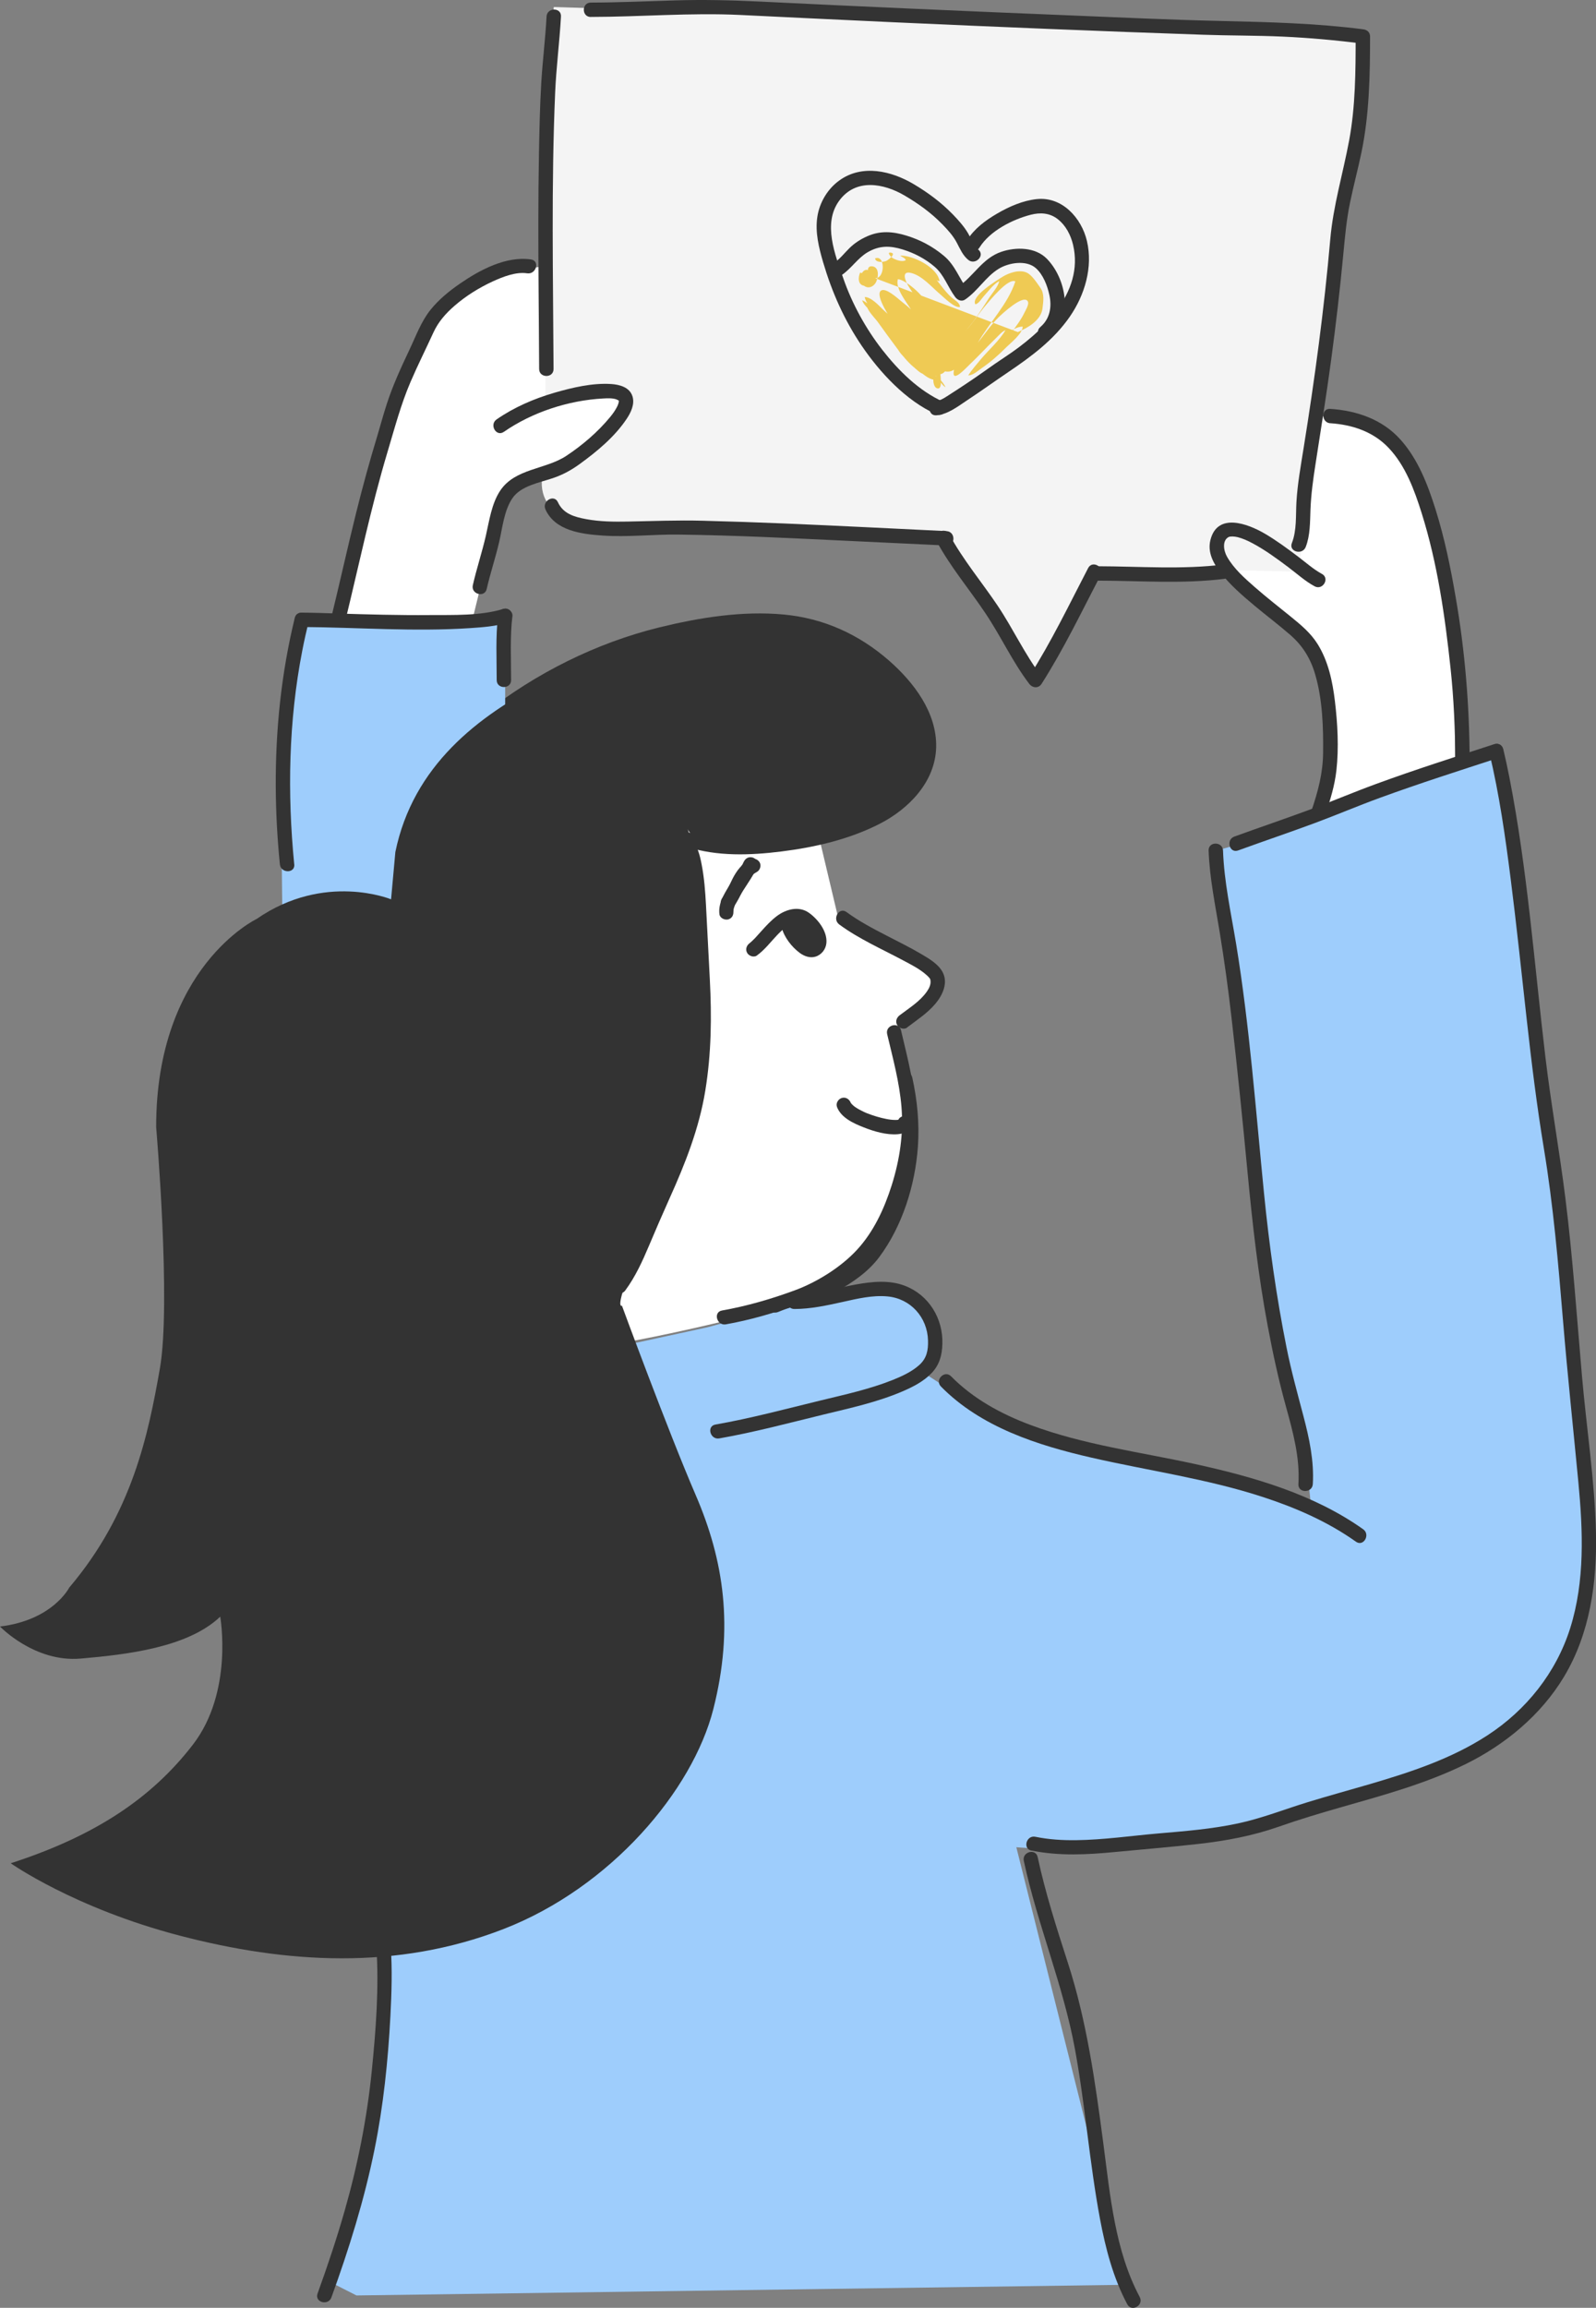 <svg width="173" height="250" viewBox="0 0 173 250" fill="none" xmlns="http://www.w3.org/2000/svg">
<rect x="0" y="0" width="173" height="250" fill="#808080" stroke="none"/>
<g clip-path="url(#clip0_1015_183)">
<path d="M139.878 98.189C139.878 98.189 143.234 87.262 143.615 85.326C143.997 83.391 144.742 75.84 143.615 72.553C142.489 69.266 137.22 65.991 135.742 64.389C134.263 62.787 131.17 61.817 131.897 58.97C132.624 56.124 134.859 57.291 136.671 58.464C138.483 59.637 140.784 61.334 140.784 61.334L142.113 45.072C142.113 45.072 144.253 44.84 147.722 46.185C151.191 47.531 154.564 53.45 155.423 57.333C156.281 61.215 158.337 68.957 157.843 76.21C157.348 83.463 158.516 93.645 158.516 93.645L139.872 98.195L139.878 98.189Z" fill="white"/>
<path d="M76.716 143.773C76.716 143.773 85.126 141.504 88.392 140.837C91.659 140.17 97.482 136.716 100.587 142.349C100.587 142.349 102.894 145.922 99.968 148.614C99.968 148.614 103.472 150.912 105.63 152.187C107.788 153.467 113.51 156.194 119.863 157.445C126.217 158.695 137.369 160.708 142.113 163.346C142.113 163.346 141.768 158.249 140.528 153.604C139.288 148.959 137.357 139.801 136.767 134.275C136.767 134.275 133.787 108.776 133.942 107.079C134.091 105.388 131.79 92.133 131.79 92.133C131.79 92.133 134.949 91.472 138.942 89.614C142.936 87.756 162.188 81.355 162.188 81.355C162.188 81.355 162.623 83.528 163.499 88.036C164.375 92.543 170.509 146.845 170.479 146.482C170.479 146.482 171.862 161.28 172.225 164.835C172.589 168.39 172.839 181.3 164.656 186.314C156.472 191.328 143.967 195.937 132.893 198.545C121.818 201.153 110.166 200.105 110.166 200.105L122.057 247.505L38.641 248.66L35.697 247.166C35.697 247.166 46.163 221.239 39.696 202.302L50.318 151.514L62.566 146.851L76.722 143.773H76.716Z" fill="#9ECDFC"/>
<path d="M88.792 90.733L90.979 99.939C90.979 99.939 94.329 101.106 96.421 102.113C98.513 103.119 102.423 105.465 101.559 106.906C100.695 108.347 96.826 111.581 96.826 111.581C96.826 111.581 100.331 119.668 99.121 125.819C97.911 131.97 95.497 135.835 93.447 137.163C91.396 138.491 85.215 141.45 85.215 141.45C85.215 141.45 66.249 146.428 61.404 146.101C61.404 146.101 55.944 136.508 55.783 135.99C55.622 135.472 66.285 100.118 66.285 100.118L73.074 85.749L88.786 90.727L88.792 90.733Z" fill="white"/>
<path d="M43.195 97.355C42.837 90.626 46.539 84.755 51.337 80.342C56.284 75.805 62.435 72.44 68.801 70.362C72.353 69.201 76.102 68.451 79.827 68.141C84.131 67.79 88.494 68.212 92.255 70.487C95.169 72.25 98.096 74.828 99.365 78.067C99.962 79.592 100.111 81.235 99.568 82.796C98.978 84.511 97.607 85.969 96.129 86.976C93.459 88.804 90.151 89.715 87.01 90.317C83.708 90.948 80.149 91.275 76.811 90.704C76.156 90.59 75.512 90.436 74.88 90.227C73.927 89.912 73.515 91.418 74.463 91.728C77.7 92.794 81.353 92.657 84.691 92.24C88.339 91.787 92.046 90.93 95.336 89.251C98.513 87.631 101.386 84.689 101.475 80.944C101.565 77.198 99.044 73.911 96.385 71.577C93.119 68.719 89.287 66.974 84.947 66.569C80.465 66.152 75.828 66.896 71.477 67.962C64.64 69.641 58.054 72.928 52.535 77.281C47.045 81.611 42.307 87.595 41.675 94.777C41.597 95.634 41.592 96.492 41.639 97.349C41.693 98.35 43.255 98.356 43.201 97.349L43.195 97.355Z" fill="#333333"/>
<path d="M67.787 139.777C68.872 138.3 69.635 136.633 70.344 134.954C71.054 133.274 71.811 131.518 72.58 129.809C74.272 126.063 75.78 122.246 76.448 118.167C77.115 114.088 77.151 110.134 76.943 106.115C76.805 103.417 76.668 100.72 76.525 98.028C76.448 96.563 76.335 95.086 76.055 93.645C75.87 92.68 75.596 91.496 74.821 90.823C74.046 90.15 72.955 91.269 73.718 91.924C74.272 92.401 74.433 93.419 74.564 94.139C74.791 95.33 74.88 96.551 74.952 97.76C75.101 100.273 75.19 102.786 75.339 105.299C75.566 109.175 75.613 113.1 75.071 116.952C74.529 120.805 73.223 124.539 71.632 128.135C70.803 130.011 69.951 131.869 69.164 133.763C68.377 135.656 67.609 137.401 66.44 138.997C65.844 139.807 67.197 140.587 67.787 139.783V139.777Z" fill="#333333"/>
<path d="M97.369 117.143C98.513 122.318 98.024 127.719 95.658 132.488C95.098 133.614 94.49 134.817 93.643 135.752C92.851 136.621 91.891 137.336 90.896 137.955C89.841 138.61 88.744 139.128 87.552 139.491C86.211 139.902 84.858 140.23 83.564 140.777C82.641 141.17 83.439 142.51 84.351 142.123C86.443 141.236 88.708 140.95 90.729 139.86C92.421 138.943 94.12 137.758 95.288 136.204C97.816 132.822 99.198 128.397 99.496 124.223C99.675 121.71 99.431 119.185 98.888 116.732C98.674 115.755 97.166 116.166 97.386 117.149L97.369 117.143Z" fill="#333333"/>
<path d="M78.677 143.463C81.276 143.005 83.851 142.254 86.336 141.361C88.822 140.468 91.343 139.015 93.292 137.193C95.384 135.239 96.773 132.661 97.75 129.999C98.799 127.129 99.425 124.086 99.336 121.025C99.246 117.965 98.4 114.713 97.667 111.611C97.434 110.634 95.933 111.045 96.165 112.028C96.779 114.624 97.494 117.226 97.715 119.9C97.953 122.794 97.53 125.623 96.66 128.386C95.855 130.934 94.693 133.459 92.851 135.436C91.087 137.33 88.476 138.92 86.187 139.765C83.63 140.712 80.954 141.486 78.266 141.962C77.276 142.135 77.7 143.642 78.683 143.463H78.677Z" fill="#333333"/>
<path d="M98.305 111.319C99.366 110.509 100.516 109.771 101.386 108.741C102.173 107.806 102.817 106.454 102.155 105.269C101.672 104.4 100.671 103.828 99.842 103.34C98.626 102.619 97.351 102 96.099 101.351C94.609 100.583 93.113 99.796 91.76 98.802C90.95 98.207 90.169 99.558 90.973 100.148C93.095 101.708 95.539 102.78 97.852 104.013C98.722 104.477 99.664 104.941 100.409 105.602C100.534 105.71 100.659 105.829 100.76 105.96C100.796 106.007 100.826 106.019 100.856 106.192C100.921 106.645 100.725 107.049 100.468 107.413C99.729 108.479 98.549 109.199 97.53 109.973C97.19 110.229 97.023 110.64 97.25 111.039C97.44 111.373 97.983 111.575 98.317 111.319H98.305Z" fill="#333333"/>
<path d="M82.045 103.506C82.897 102.893 83.529 102.041 84.25 101.285C84.429 101.1 84.614 100.916 84.804 100.743C85.025 100.547 85.078 100.499 85.329 100.338C85.43 100.273 85.531 100.219 85.633 100.166C85.77 100.094 85.686 100.136 85.656 100.148C85.716 100.124 85.776 100.106 85.835 100.082C85.943 100.046 86.05 100.023 86.163 100.005C86.026 100.023 86.151 100.005 86.181 100.005C86.258 100.005 86.33 100.005 86.408 100.005C86.646 100.017 86.33 99.981 86.473 100.011C86.527 100.023 86.58 100.046 86.634 100.052C86.682 100.058 86.747 100.124 86.592 100.035C86.622 100.052 86.664 100.07 86.694 100.088C86.729 100.112 86.974 100.285 86.855 100.189C86.95 100.267 87.039 100.35 87.129 100.439C87.48 100.785 87.725 101.1 87.933 101.595C87.892 101.488 87.981 101.75 87.993 101.791C88.005 101.845 88.023 101.904 88.029 101.964C88.017 101.898 88.047 101.857 88.017 101.952C88.011 101.982 88.017 102.041 88.017 102.077C88.029 101.845 88.029 102.077 88.005 102.077V102.107C88.041 102.012 88.041 102 87.999 102.077L88.047 102.023C88.017 102.059 87.987 102.089 87.957 102.119C87.904 102.184 87.874 102.131 87.975 102.107C87.844 102.137 87.993 102.131 88.011 102.107C88.005 102.119 87.82 102.154 87.957 102.131C88.088 102.107 87.921 102.131 87.904 102.131C88.076 102.131 87.933 102.125 87.838 102.107C87.665 102.077 87.927 102.154 87.832 102.107C87.778 102.077 87.719 102.047 87.665 102.012C87.618 101.982 87.57 101.952 87.528 101.916C87.641 101.994 87.498 101.892 87.469 101.863C87.373 101.779 87.29 101.696 87.2 101.607C87.111 101.517 87.027 101.422 86.95 101.321C86.795 101.136 86.992 101.38 86.908 101.267C86.861 101.208 86.819 101.148 86.777 101.083C86.634 100.88 86.509 100.672 86.396 100.451C86.366 100.392 86.258 100.124 86.324 100.314C86.294 100.225 86.258 100.136 86.235 100.046L84.81 100.648C85.12 101.303 85.639 101.934 86.229 102.351C86.956 102.863 87.927 102.744 88.351 101.91C88.774 101.077 88.19 100.279 87.528 99.808C86.986 99.421 86.121 99.064 85.454 99.302C84.971 99.475 84.733 99.975 84.989 100.445C85.46 101.315 86.229 101.952 87.147 102.303C87.57 102.464 87.969 102.119 88.106 101.761C88.655 100.356 87.218 99.374 85.955 99.439C85.531 99.463 85.174 99.784 85.174 100.219C85.174 100.624 85.531 101.023 85.955 100.999C86.211 100.987 86.443 100.999 86.622 101.136C86.646 101.154 86.688 101.19 86.676 101.196C86.658 101.172 86.658 101.148 86.664 101.118V101.202C86.723 101.118 86.604 101.345 86.604 101.351L87.564 100.809C87.027 100.6 86.604 100.166 86.336 99.665L85.871 100.809C85.871 100.809 86.032 100.761 85.901 100.791C85.74 100.827 85.96 100.791 85.949 100.791C86.008 100.761 86.002 100.803 85.913 100.785C85.966 100.797 86.014 100.809 86.068 100.821C86.121 100.833 86.366 100.922 86.235 100.868C86.348 100.916 86.455 100.975 86.557 101.035C86.61 101.065 86.658 101.1 86.706 101.136C86.807 101.208 86.628 101.065 86.718 101.142C86.759 101.178 86.801 101.22 86.843 101.255C86.861 101.273 86.974 101.41 86.908 101.321C86.843 101.231 86.944 101.392 86.95 101.392C86.92 101.351 86.914 101.267 86.938 101.362C86.968 101.505 86.938 101.243 86.938 101.339C86.932 101.404 86.986 101.184 86.986 101.178C86.974 101.243 86.95 101.226 87.004 101.166C86.902 101.279 87.004 101.16 87.057 101.148C87.081 101.142 87.284 101.1 87.147 101.118C87.188 101.112 87.29 101.106 87.182 101.118C87.278 101.112 87.248 101.16 87.165 101.106C87.117 101.077 87.063 101.047 87.016 101.011C87.111 101.083 86.902 100.898 86.861 100.856C86.562 100.559 86.36 100.297 86.157 99.868C85.77 99.046 84.53 99.641 84.733 100.469C84.989 101.529 85.829 102.589 86.688 103.226C87.165 103.578 87.784 103.81 88.38 103.637C89.048 103.441 89.519 102.833 89.579 102.149C89.692 100.892 88.666 99.582 87.701 98.891C86.604 98.099 85.186 98.492 84.19 99.249C83.588 99.707 83.076 100.255 82.569 100.821C82.331 101.089 82.092 101.357 81.848 101.619C81.746 101.726 81.639 101.833 81.526 101.934C81.472 101.982 81.419 102.029 81.371 102.077C81.335 102.107 81.299 102.137 81.27 102.16C81.341 102.101 81.341 102.107 81.27 102.16C80.93 102.405 80.763 102.839 80.99 103.226C81.186 103.566 81.711 103.75 82.056 103.506H82.045Z" fill="#333333"/>
<path d="M79.488 98.641C79.524 98.915 79.512 98.635 79.506 98.558C79.506 98.403 79.464 98.724 79.506 98.581C79.518 98.534 79.524 98.486 79.535 98.438C79.559 98.337 79.595 98.236 79.631 98.135C79.649 98.081 79.673 98.028 79.69 97.98C79.613 98.171 79.69 97.98 79.708 97.95C79.935 97.468 80.209 97.015 80.495 96.563C81.055 95.675 81.687 94.818 82.093 93.841C82.247 93.466 81.926 92.966 81.55 92.883C81.097 92.781 80.757 93.02 80.591 93.424C80.686 93.198 80.543 93.52 80.513 93.579C80.459 93.686 80.4 93.794 80.334 93.901C80.209 94.121 80.072 94.336 79.941 94.55C79.631 95.038 79.309 95.521 79.005 96.009C78.445 96.92 77.831 97.944 77.986 99.052C78.045 99.469 78.576 99.695 78.945 99.594C79.392 99.469 79.547 99.052 79.488 98.635V98.641Z" fill="#333333"/>
<path d="M79.44 98.326C79.977 97.653 80.298 96.885 80.68 96.116C80.769 95.938 80.865 95.759 80.966 95.586C81.014 95.503 81.067 95.42 81.115 95.342C81.157 95.277 81.228 95.128 81.294 95.086C81.222 95.175 81.216 95.188 81.27 95.122L81.306 95.08C81.341 95.039 81.371 95.003 81.407 94.961C81.479 94.884 81.55 94.812 81.628 94.741C81.657 94.717 81.711 94.646 81.747 94.64L81.675 94.693C81.675 94.693 81.735 94.651 81.765 94.628C81.854 94.562 81.95 94.509 82.045 94.455C82.402 94.258 82.551 93.734 82.325 93.389C82.099 93.044 81.639 92.901 81.258 93.109C80.418 93.574 79.84 94.342 79.41 95.181C79.22 95.557 79.053 95.938 78.862 96.313C78.778 96.486 78.683 96.658 78.588 96.825C78.54 96.908 78.487 96.998 78.433 97.075C78.403 97.117 78.379 97.153 78.349 97.194C78.242 97.355 78.433 97.087 78.338 97.212C78.081 97.528 78.004 98.01 78.338 98.314C78.618 98.576 79.172 98.653 79.44 98.314V98.326Z" fill="#333333"/>
<path d="M90.717 119.894C91.164 121.091 92.529 121.692 93.631 122.127C94.734 122.562 96.105 122.973 97.327 122.865C97.953 122.806 98.644 122.574 98.817 121.883C99.061 120.912 97.559 120.495 97.315 121.466C97.273 121.627 97.404 121.299 97.345 121.401C97.446 121.281 97.47 121.246 97.416 121.305C97.363 121.359 97.392 121.335 97.512 121.24C97.482 121.264 97.44 121.287 97.404 121.299C97.666 121.192 97.488 121.27 97.428 121.281C97.38 121.293 97.321 121.299 97.273 121.317C97.506 121.252 97.339 121.311 97.261 121.317C97.13 121.329 96.993 121.323 96.862 121.317C96.707 121.311 96.558 121.293 96.409 121.275C96.629 121.299 96.349 121.264 96.308 121.258C96.224 121.246 96.141 121.228 96.051 121.21C95.706 121.144 95.36 121.055 95.02 120.954C94.68 120.853 94.323 120.728 93.983 120.597C93.941 120.579 93.894 120.561 93.852 120.543C93.929 120.573 93.929 120.579 93.852 120.543C93.769 120.507 93.685 120.472 93.602 120.43C93.447 120.353 93.286 120.275 93.137 120.192C92.994 120.114 92.856 120.031 92.719 119.936C92.66 119.894 92.594 119.846 92.535 119.805C92.707 119.936 92.523 119.787 92.487 119.757C92.392 119.674 92.308 119.578 92.225 119.483C92.392 119.668 92.243 119.519 92.225 119.465C92.171 119.269 92.266 119.596 92.225 119.477C92.076 119.084 91.694 118.816 91.265 118.935C90.884 119.036 90.574 119.495 90.723 119.894H90.717Z" fill="#333333"/>
<path d="M60.027 0.762C60.027 0.762 133.912 3.061 134.287 3.067C134.663 3.073 146.053 3.74 146.053 3.74C146.053 3.74 147.77 3.621 147.71 5.997C147.651 8.373 144.253 33.252 144.253 33.252L140.784 61.924L118.63 61.459L112.872 72.458C112.592 72.994 111.835 73.024 111.513 72.512L102.221 57.696C102.221 57.696 84.351 58.238 81.502 57.744C78.653 57.249 64.801 57.321 64.801 57.321C64.801 57.321 58.191 56.606 58.758 51.765L59.58 7.217L60.027 0.756V0.762Z" fill="#F4F4F4"/>
<path d="M86.116 141.801C87.886 141.796 89.609 141.42 91.331 141.039C92.91 140.688 94.573 140.283 96.201 140.438C98.71 140.67 100.528 142.707 100.593 145.208C100.623 146.262 100.462 147.119 99.67 147.846C98.877 148.572 97.792 149.078 96.779 149.483C94.246 150.495 91.564 151.073 88.923 151.716C85.144 152.633 81.389 153.646 77.551 154.318C76.561 154.491 76.984 155.992 77.968 155.819C81.806 155.146 85.561 154.134 89.34 153.217C92.207 152.52 95.116 151.889 97.834 150.722C98.96 150.239 100.123 149.644 100.981 148.745C101.839 147.846 102.113 146.809 102.149 145.601C102.244 142.838 100.683 140.277 98.078 139.283C96.368 138.628 94.496 138.836 92.738 139.152C90.526 139.551 88.375 140.229 86.11 140.241C85.108 140.241 85.102 141.801 86.11 141.801H86.116Z" fill="#333333"/>
<path d="M36.12 68.885C36.12 68.885 37.813 61.894 38.981 57.279C40.149 52.658 41.675 44.411 44.136 40.267C46.604 36.122 46.455 33.931 49.769 31.739C53.083 29.548 59.127 28.815 59.127 28.815V44.197C59.127 44.197 61.469 41.463 66.238 42.077C71.006 42.69 64.39 48.038 63.955 48.395C63.52 48.752 59.496 50.872 56.767 52.069C54.037 53.266 53.608 57.321 53.608 57.321L51.074 67.688L36.108 68.885H36.12Z" fill="white"/>
<path d="M101.994 150.198C106.315 154.598 112.472 156.569 118.337 157.909C124.536 159.326 130.842 160.19 136.91 162.173C140.462 163.334 143.919 164.834 146.977 167.008C147.8 167.591 148.575 166.24 147.764 165.662C142.406 161.857 135.849 159.975 129.501 158.588C123.541 157.284 117.432 156.51 111.692 154.36C108.521 153.175 105.487 151.525 103.097 149.096C102.393 148.375 101.291 149.483 101.994 150.198Z" fill="#333333"/>
<path d="M142.304 160.767C142.453 158.266 141.916 155.777 141.279 153.371C140.629 150.906 139.955 148.471 139.455 145.97C138.346 140.426 137.571 134.87 137.011 129.243C136.117 120.233 135.455 111.176 133.989 102.238C133.441 98.915 132.684 95.509 132.571 92.138C132.535 91.138 130.973 91.132 131.009 92.138C131.11 95.098 131.736 98.081 132.213 100.999C132.725 104.155 133.137 107.126 133.494 110.271C134.138 115.862 134.704 121.448 135.235 127.051C135.765 132.625 136.385 138.175 137.422 143.677C137.971 146.607 138.596 149.489 139.389 152.359C140.182 155.229 140.909 157.897 140.742 160.767C140.683 161.768 142.244 161.768 142.304 160.767Z" fill="#333333"/>
<path d="M40.793 210.835C41.097 215.302 40.751 219.839 40.304 224.287C39.786 229.438 38.784 234.506 37.36 239.484C36.495 242.509 35.494 245.498 34.421 248.458C34.076 249.405 35.584 249.81 35.923 248.875C37.825 243.64 39.488 238.311 40.596 232.85C41.562 228.092 42.062 223.245 42.319 218.398C42.45 215.885 42.527 213.348 42.355 210.835C42.289 209.841 40.727 209.835 40.793 210.835Z" fill="#333333"/>
<path d="M123.541 248.827C120.859 243.807 120.34 237.828 119.607 232.278C118.731 225.621 117.819 219.011 115.745 212.598C114.523 208.828 113.313 205.047 112.478 201.171C112.27 200.188 110.762 200.605 110.976 201.587C112.461 208.489 115.238 215.015 116.52 221.971C117.64 228.074 118.093 234.279 119.237 240.377C119.834 243.557 120.662 246.749 122.194 249.619C122.665 250.506 124.012 249.72 123.541 248.833V248.827Z" fill="#333333"/>
<path d="M33.05 67.14L54.758 66.711V98.754L30.666 102.279C30.666 102.279 30.332 85.523 30.666 80.384C31 75.245 33.05 67.134 33.05 67.134V67.14Z" fill="#9ECDFC"/>
<path d="M111.805 200.462C114.791 201.075 117.842 200.915 120.864 200.623C123.886 200.331 126.902 200.087 129.912 199.748C132.922 199.408 135.783 198.872 138.602 197.884C140.855 197.092 143.144 196.407 145.445 195.752C149.993 194.454 154.594 193.203 158.856 191.107C163.117 189.011 167.027 185.813 169.537 181.627C172.356 176.923 173.119 171.415 172.994 166.014C172.863 160.345 171.969 154.706 171.48 149.066C170.92 142.635 170.479 136.186 169.68 129.779C169.042 124.676 168.124 119.62 167.516 114.517C166.312 104.429 165.573 94.229 163.618 84.243C163.415 83.212 163.195 82.182 162.951 81.164C162.706 80.146 161.21 80.604 161.449 81.581C162.515 86.041 163.165 90.602 163.743 95.146C164.393 100.249 164.923 105.37 165.496 110.485C166.014 115.142 166.586 119.787 167.349 124.408C168.375 130.601 168.911 136.865 169.43 143.123C169.912 148.935 170.532 154.729 171.086 160.535C171.587 165.805 171.814 171.26 170.204 176.375C168.678 181.198 165.442 185.254 161.21 187.999C157.336 190.518 152.913 191.971 148.509 193.263C146.267 193.918 144.014 194.531 141.779 195.216C139.246 195.99 136.785 196.973 134.192 197.526C131.337 198.14 128.428 198.366 125.525 198.616C122.623 198.866 119.613 199.307 116.638 199.343C115.154 199.361 113.676 199.271 112.228 198.973C111.25 198.771 110.827 200.278 111.811 200.474L111.805 200.462Z" fill="#333333"/>
<path d="M134.21 92.127C136.975 91.12 139.771 90.18 142.531 89.155C144.891 88.28 147.203 87.291 149.57 86.428C153.808 84.88 158.105 83.51 162.396 82.111C163.35 81.801 162.939 80.294 161.979 80.61C157.688 82.01 153.39 83.373 149.153 84.927C146.786 85.791 144.474 86.779 142.113 87.655C139.354 88.679 136.564 89.62 133.793 90.626C132.857 90.966 133.262 92.472 134.21 92.127Z" fill="#333333"/>
<path d="M143.651 88.256C144.194 86.672 144.67 85.129 144.861 83.456C145.135 81.003 144.992 78.406 144.7 75.959C144.444 73.815 143.979 71.612 142.817 69.76C142.072 68.569 141.017 67.694 139.938 66.819C138.621 65.747 137.279 64.71 136.004 63.591C134.913 62.632 133.739 61.602 133.012 60.322C132.613 59.625 132.475 58.547 133.173 58.178C133.358 58.083 133.793 58.101 134.162 58.19C134.722 58.333 135.247 58.571 135.76 58.845C137.142 59.583 138.418 60.518 139.67 61.459C140.588 62.15 141.482 62.966 142.501 63.514C143.383 63.99 144.176 62.644 143.288 62.168C142.399 61.691 141.565 60.947 140.737 60.322C139.562 59.434 138.37 58.553 137.101 57.809C135.235 56.719 131.945 55.486 131.2 58.517C130.878 59.84 131.522 61.03 132.32 62.049C133.375 63.4 134.693 64.532 136.004 65.627C137.315 66.723 138.615 67.694 139.866 68.784C141.219 69.963 142.072 71.356 142.572 73.095C143.359 75.81 143.448 78.752 143.419 81.563C143.395 83.784 142.858 85.773 142.149 87.851C141.827 88.804 143.329 89.215 143.651 88.268V88.256Z" fill="#333333"/>
<path d="M144.194 45.846C146.572 46.007 148.831 46.745 150.506 48.502C152.347 50.431 153.313 53.081 154.1 55.576C155.822 61.054 156.633 66.765 157.241 72.458C157.587 75.733 157.73 79.008 157.742 82.301C157.742 83.301 159.303 83.307 159.303 82.301C159.279 76.43 158.802 70.546 157.801 64.764C157.247 61.531 156.591 58.303 155.602 55.165C154.761 52.491 153.706 49.74 151.811 47.626C149.838 45.423 147.084 44.488 144.194 44.292C143.192 44.226 143.198 45.78 144.194 45.852V45.846Z" fill="#333333"/>
<path d="M37.408 67.349C38.916 61.185 40.203 54.963 42.027 48.883C42.784 46.358 43.457 43.797 44.5 41.374C45.275 39.569 46.163 37.807 46.98 36.02C47.51 34.865 48.309 33.96 49.269 33.126C50.502 32.055 51.921 31.173 53.405 30.488C54.502 29.988 55.909 29.423 57.142 29.607C58.126 29.756 58.549 28.25 57.56 28.107C54.871 27.708 52.005 29.244 49.871 30.715C48.697 31.519 47.57 32.442 46.67 33.555C45.639 34.841 45.073 36.437 44.369 37.914C43.457 39.837 42.569 41.773 41.914 43.797C41.55 44.917 41.246 46.06 40.906 47.192C40.054 49.99 39.285 52.807 38.582 55.642C37.652 59.393 36.823 63.174 35.9 66.926C35.661 67.902 37.163 68.313 37.402 67.343L37.408 67.349Z" fill="#333333"/>
<path d="M31.894 93.639C31.137 85.939 31.28 78.103 32.764 70.493C32.967 69.439 33.205 68.391 33.455 67.349C33.694 66.372 32.192 65.961 31.953 66.932C30.493 72.898 29.861 79.062 29.891 85.201C29.903 88.018 30.058 90.828 30.338 93.633C30.433 94.622 31.995 94.633 31.9 93.633L31.894 93.639Z" fill="#333333"/>
<path d="M53.983 66.712C53.715 69.022 53.84 71.356 53.84 73.673C53.84 74.673 55.402 74.679 55.402 73.673C55.402 71.356 55.271 69.016 55.545 66.712C55.593 66.295 55.151 65.932 54.764 65.932C54.299 65.932 54.031 66.289 53.983 66.712Z" fill="#333333"/>
<path d="M54.609 46.787C57.696 44.643 61.63 43.369 65.379 43.166C65.838 43.142 66.351 43.113 66.792 43.255C66.851 43.273 67.096 43.41 67.036 43.369C67.167 43.464 67.018 43.291 67.078 43.428C67.018 43.297 67.09 43.44 67.084 43.494C67.096 43.428 67.072 43.559 67.042 43.672C66.994 43.845 66.953 43.934 66.875 44.089C66.673 44.482 66.41 44.846 66.13 45.185C64.801 46.799 63.126 48.228 61.392 49.377C59.139 50.872 55.825 50.729 54.215 53.158C53.286 54.558 53.035 56.416 52.666 58.023C52.254 59.828 51.664 61.584 51.253 63.389C51.027 64.365 52.535 64.782 52.755 63.806C53.148 62.09 53.709 60.423 54.108 58.714C54.466 57.178 54.639 55.272 55.562 53.944C56.486 52.617 58.495 52.283 59.949 51.789C61.016 51.425 61.934 50.925 62.84 50.264C64.712 48.907 66.625 47.323 67.918 45.387C68.383 44.697 68.818 43.797 68.562 42.946C68.258 41.946 67.161 41.66 66.243 41.6C64.217 41.469 62.023 41.987 60.092 42.547C57.881 43.19 55.723 44.119 53.828 45.435C53.011 46.007 53.786 47.358 54.615 46.781L54.609 46.787Z" fill="#333333"/>
<path d="M60.003 39.969C59.955 29.988 59.747 20.002 60.176 10.028C60.295 7.271 60.653 4.538 60.808 1.786C60.861 0.786 59.3 0.786 59.246 1.786C59.115 4.204 58.811 6.604 58.668 9.022C58.525 11.439 58.471 14.006 58.423 16.501C58.328 21.485 58.346 26.463 58.382 31.447C58.4 34.288 58.429 37.134 58.441 39.974C58.441 40.975 60.009 40.981 60.003 39.974V39.969Z" fill="#333333"/>
<path d="M64.044 1.834C69.439 1.828 74.833 1.363 80.227 1.62C85.621 1.876 91.397 2.167 96.981 2.417C108.115 2.918 119.249 3.382 130.389 3.763C133.274 3.865 136.159 3.835 139.044 3.966C141.929 4.097 144.837 4.359 147.722 4.728C148.717 4.853 148.706 3.293 147.722 3.168C142.638 2.519 137.589 2.394 132.47 2.275C126.867 2.15 121.27 1.882 115.673 1.655C104.545 1.203 93.423 0.714 82.301 0.167C79.261 0.018 76.239 -0.048 73.194 0.042C70.148 0.131 67.096 0.274 64.038 0.28C63.037 0.28 63.031 1.84 64.038 1.84L64.044 1.834Z" fill="#333333"/>
<path d="M146.947 3.948C146.947 7.682 146.929 11.516 146.244 15.202C145.576 18.799 144.509 22.283 144.194 25.945C143.532 33.507 142.513 41.034 141.309 48.525C140.999 50.467 140.641 52.432 140.528 54.397C140.444 55.85 140.576 57.452 140.033 58.833C139.67 59.768 141.178 60.173 141.535 59.25C142.024 57.999 142 56.558 142.048 55.236C142.113 53.557 142.34 51.902 142.602 50.24C143.186 46.483 143.788 42.731 144.295 38.962C144.801 35.193 145.237 31.459 145.594 27.696C145.779 25.772 145.94 23.873 146.333 21.973C146.727 20.073 147.18 18.388 147.561 16.584C148.431 12.445 148.509 8.164 148.509 3.948C148.509 2.947 146.947 2.941 146.947 3.948Z" fill="#333333"/>
<path d="M59.127 55.195C60.182 57.499 63.013 57.851 65.254 58.011C68.02 58.208 70.78 57.874 73.545 57.91C79.714 57.987 85.883 58.303 92.046 58.595C95.563 58.762 99.079 58.928 102.596 59.095C103.597 59.143 103.597 57.583 102.596 57.535C96.731 57.255 90.866 56.951 85.001 56.707C82.057 56.582 79.106 56.487 76.162 56.41C73.444 56.338 70.756 56.451 68.038 56.499C66.542 56.529 65.016 56.511 63.538 56.237C62.268 55.999 61.052 55.665 60.474 54.403C60.057 53.492 58.71 54.284 59.127 55.189V55.195Z" fill="#333333"/>
<path d="M117.95 61.537C115.894 65.491 113.962 69.522 111.56 73.285H112.907C111.078 70.88 109.82 68.117 108.139 65.61C106.458 63.103 104.39 60.65 102.888 57.874C102.411 56.993 101.064 57.779 101.541 58.661C103.037 61.429 105.046 63.794 106.792 66.396C108.539 68.998 109.731 71.666 111.56 74.072C111.912 74.536 112.568 74.608 112.907 74.072C115.31 70.308 117.235 66.277 119.297 62.323C119.762 61.435 118.415 60.644 117.95 61.537Z" fill="#333333"/>
<path d="M118.993 62.9C123.559 62.906 128.136 63.27 132.684 62.71C133.667 62.591 133.679 61.025 132.684 61.15C128.136 61.715 123.559 61.352 118.993 61.34C117.992 61.34 117.986 62.9 118.993 62.9Z" fill="#333333"/>
<path d="M102.256 43.53C99.604 42.345 97.393 40.147 95.628 37.885C93.864 35.622 92.368 32.924 91.409 30.149C90.514 27.583 89.161 24.206 90.967 21.741C92.773 19.276 95.819 19.871 98.042 21.175C99.568 22.069 100.939 23.057 102.173 24.326C102.763 24.933 103.335 25.564 103.729 26.32C104.074 26.975 104.36 27.66 104.944 28.143C105.707 28.786 106.822 27.684 106.047 27.041C105.493 26.576 105.284 25.868 104.927 25.261C104.486 24.51 103.878 23.843 103.276 23.218C102.012 21.92 100.599 20.872 99.044 19.949C96.624 18.514 93.459 17.757 90.979 19.55C89.698 20.473 88.828 21.944 88.595 23.498C88.345 25.165 88.762 26.832 89.227 28.422C90.187 31.674 91.522 34.687 93.435 37.498C95.348 40.308 98.168 43.393 101.47 44.87C102.382 45.275 103.174 43.935 102.256 43.524V43.53Z" fill="#333333"/>
<path d="M106.166 26.826C107.281 25.022 109.736 23.777 111.721 23.265C112.764 22.997 113.783 23.057 114.66 23.742C115.536 24.427 116.066 25.469 116.317 26.523C117.556 31.769 112.854 36.098 108.944 38.67C107.448 39.653 106.017 40.737 104.515 41.713C104.008 42.041 103.514 42.38 103.007 42.696C102.59 42.958 102.024 43.387 101.511 43.428C100.516 43.518 100.51 45.078 101.511 44.989C102.757 44.881 103.841 44.018 104.849 43.351C106.339 42.368 107.787 41.326 109.265 40.326C111.787 38.623 114.213 36.836 115.965 34.3C117.586 31.953 118.486 28.94 117.819 26.106C117.229 23.605 115.13 21.276 112.377 21.568C110.863 21.729 109.385 22.378 108.079 23.14C106.774 23.902 105.588 24.796 104.813 26.046C104.283 26.904 105.636 27.684 106.16 26.832L106.166 26.826Z" fill="#333333"/>
<path d="M91.253 29.786C92.296 29.077 92.97 27.952 94.055 27.321C95.318 26.582 96.475 26.6 97.846 27.023C99.115 27.416 100.307 28.035 101.32 28.905C102.334 29.774 102.733 31.09 103.538 32.174C103.776 32.495 104.223 32.71 104.605 32.454C105.987 31.525 106.84 29.982 108.252 29.119C109.337 28.452 111.245 28.131 112.282 29.047C113.074 29.75 113.527 30.941 113.748 31.948C114.034 33.252 113.813 34.532 112.77 35.425C112.007 36.08 113.116 37.176 113.873 36.527C116.364 34.401 115.572 30.167 113.468 28.023C112.222 26.761 110.124 26.737 108.533 27.279C106.464 27.988 105.54 29.941 103.812 31.102L104.879 31.382C103.961 30.149 103.538 28.738 102.322 27.72C101.106 26.701 99.753 25.981 98.251 25.522C96.749 25.064 95.408 24.974 94.007 25.594C93.304 25.903 92.66 26.314 92.106 26.85C91.551 27.386 91.093 28.011 90.455 28.446C89.626 29.006 90.407 30.358 91.242 29.792L91.253 29.786Z" fill="#333333"/>
<path d="M93.238 29.524C93.018 30.006 92.946 30.864 93.691 30.959C94.275 31.037 94.579 30.131 94.395 29.667C94.013 28.708 93.179 29.518 93.286 30.262C93.417 31.15 94.335 31.453 94.877 30.697C95.193 30.256 95.39 29.024 94.627 28.863C93.781 28.684 94.019 29.863 94.603 30.078C95.968 30.584 96.034 27.511 94.854 27.994C94.925 28.476 95.712 28.405 96.04 28.279C96.219 28.214 97.16 27.511 96.63 27.38C96.028 27.237 96.57 27.851 96.761 27.958C97.118 28.16 97.792 28.422 98.18 28.178C98.132 27.94 97.762 27.863 97.584 27.684C98.96 27.672 101.559 28.905 101.851 30.453C101.404 30.447 101.07 29.75 100.772 29.453C101.642 30.328 102.274 31.465 103.204 32.275C103.52 32.549 104.045 32.781 104.056 33.258C103.448 33.377 102.31 32.204 101.94 31.9C101.017 31.132 99.986 29.875 98.77 29.572C97.679 29.298 98.102 30.37 98.448 30.953C98.972 31.84 99.664 32.698 100.433 33.389C100.862 32.531 98.096 30.197 97.321 30.256C97.023 31.269 98.346 32.835 98.811 33.627C99.103 34.127 99.389 34.854 99.89 35.187C99.664 34.181 98.412 33.204 97.655 32.603C97.315 32.329 95.968 31.078 95.474 31.501C94.818 32.055 96.666 34.717 96.964 35.157C97.178 35.467 97.595 36.217 98.031 36.223C97.721 35.229 96.433 34.222 95.73 33.55C95.265 33.103 94.448 32.186 93.733 32.174C93.87 33.008 94.961 33.996 95.503 34.592C95.778 34.901 96.081 35.318 96.457 35.497C96.058 34.639 95.134 33.871 94.448 33.234C94.15 32.954 93.828 32.68 93.459 32.525C93.632 33.192 94.734 33.984 95.307 34.336C95.241 33.889 94.353 33.02 93.924 32.966C93.942 33.603 94.8 34.395 95.169 34.907C95.849 35.86 96.546 36.807 97.244 37.742C97.792 38.48 98.376 39.218 99.085 39.802C99.372 40.04 99.759 40.451 100.111 40.511C100.009 39.665 99.014 38.766 98.454 38.182C98.144 37.867 97.643 37.265 97.178 37.253C97.118 38.123 98.603 39.224 99.181 39.748C99.664 40.189 100.367 40.892 101.023 41.088C102.239 41.458 100.576 39.07 100.14 38.742C100.462 39.594 101.172 40.356 101.72 41.076C101.929 41.35 102.191 41.791 102.489 41.946C102.31 41.499 101.16 40.034 101.166 41.178C101.166 41.428 101.255 41.946 101.547 42.053C102.095 42.249 101.988 41.285 101.97 40.945C101.94 40.32 101.714 38.593 100.891 38.367C99.789 38.063 100.731 40.088 101.255 40.386C102.125 40.886 102.68 40.153 102.793 39.332C102.888 38.647 102.769 37.819 102.358 37.247C102.03 36.789 101.106 36.199 100.474 36.378C98.924 36.819 100.927 39.427 101.505 39.82C103.133 40.934 104.289 39.778 104.116 38.033C104.033 37.23 103.556 36.402 103.013 35.824C102.715 35.503 101.881 34.717 101.386 34.776C100.069 34.937 101.75 38.087 102.137 38.563C103.019 39.647 104.158 39.707 104.295 38.105C104.36 37.343 104.104 36.569 103.615 35.985C103.401 35.735 102.799 35.08 102.417 35.211C101.136 35.646 102.388 38.432 103.007 38.98C103.8 39.683 104.575 39.594 105.088 38.653C105.302 38.26 105.755 36.533 104.712 37.295C104.021 37.801 103.514 39.373 103.383 40.207C103.168 41.547 104.706 39.873 105.07 39.522C106.065 38.581 106.989 37.569 107.972 36.616C108.253 36.348 108.622 35.896 108.986 35.777C108.318 36.908 107.174 37.903 106.327 38.909C105.845 39.486 105.362 40.04 104.95 40.66C105.457 40.677 106.005 40.165 106.399 39.891C107.347 39.242 108.217 38.486 109.027 37.67C109.516 37.176 110.839 36.158 110.857 35.384C109.904 35.36 108.849 36.444 108.211 37.027C107.77 37.426 106.834 38.236 106.798 38.873C107.186 38.819 107.567 38.403 107.841 38.147C108.574 37.474 109.164 36.67 109.749 35.872C110.214 35.241 110.69 34.615 111.03 33.901C111.155 33.645 111.567 32.978 111.423 32.674C110.994 31.763 108.562 34.062 108.241 34.371C107.382 35.223 106.739 36.193 106 37.122C107.275 34.895 109.236 32.972 110.059 30.489C109.278 30.066 107.233 32.638 106.852 33.073C106.107 33.937 105.499 34.949 104.724 35.777C105.666 34.717 106.452 33.442 107.221 32.257C107.525 31.793 108.241 30.977 108.306 30.453C107.662 30.804 107.156 31.531 106.661 32.061C106.405 32.335 106.101 32.889 105.725 32.966C105.201 32.108 108.032 30.387 108.658 29.994C109.355 29.554 110.506 29.167 111.298 29.536C111.865 29.798 112.419 30.679 112.77 31.174C113.235 31.823 113.092 32.65 113.003 33.407C112.848 34.699 111.4 35.526 110.327 35.973" fill="#EFCA54"/>
<path d="M1.156 201.838C1.156 201.838 8.023 206.697 19.514 209.692C31.006 212.687 42.974 213.467 54.585 208.966C66.196 204.458 75.077 193.977 77.324 185.135C79.571 176.292 78.462 169.033 75.417 161.97C72.371 154.914 67.418 141.45 67.418 141.45C67.418 141.45 66.44 141.98 69.039 135.99C71.638 129.999 77.097 119.626 76.275 110.646C76.275 110.646 76.531 95.64 74.529 89.775C74.529 89.775 74.797 90.995 77.849 91.365C80.9 91.734 88.392 92.442 93.334 89.31C98.275 86.178 103.359 83.683 99.377 76.37C99.377 76.37 96.451 69.201 86.181 67.51C75.911 65.818 66.488 70.046 59.145 73.798C51.802 77.549 44.774 82.962 42.855 92.299L42.39 97.421C42.39 97.421 35.184 94.443 27.811 99.552C27.811 99.552 16.91 104.751 16.927 122.103C16.927 122.103 18.573 141.212 17.327 148.268C16.081 155.325 14.37 163.894 7.504 171.98C7.504 171.98 5.734 175.506 0 176.196C0 176.196 3.737 180.109 8.756 179.668C13.774 179.233 20.361 178.471 23.871 175.131C23.871 175.131 25.332 183.277 20.891 189.017C16.451 194.758 10.365 198.872 1.156 201.844V201.838Z" fill="#333333"/>
<path d="M32.705 67.92C38.802 67.962 44.912 68.45 51.009 68.039C52.326 67.95 53.697 67.849 54.967 67.468C55.926 67.176 55.515 65.669 54.55 65.967C52.046 66.723 49.185 66.61 46.598 66.628C43.255 66.658 39.917 66.562 36.579 66.461C35.285 66.419 33.992 66.372 32.705 66.366C31.697 66.36 31.697 67.92 32.705 67.926V67.92Z" fill="#333333"/>
</g>
<defs>
<clipPath id="clip0_1015_183">
<rect width="173" height="250" fill="white"/>
</clipPath>
</defs>
</svg>
